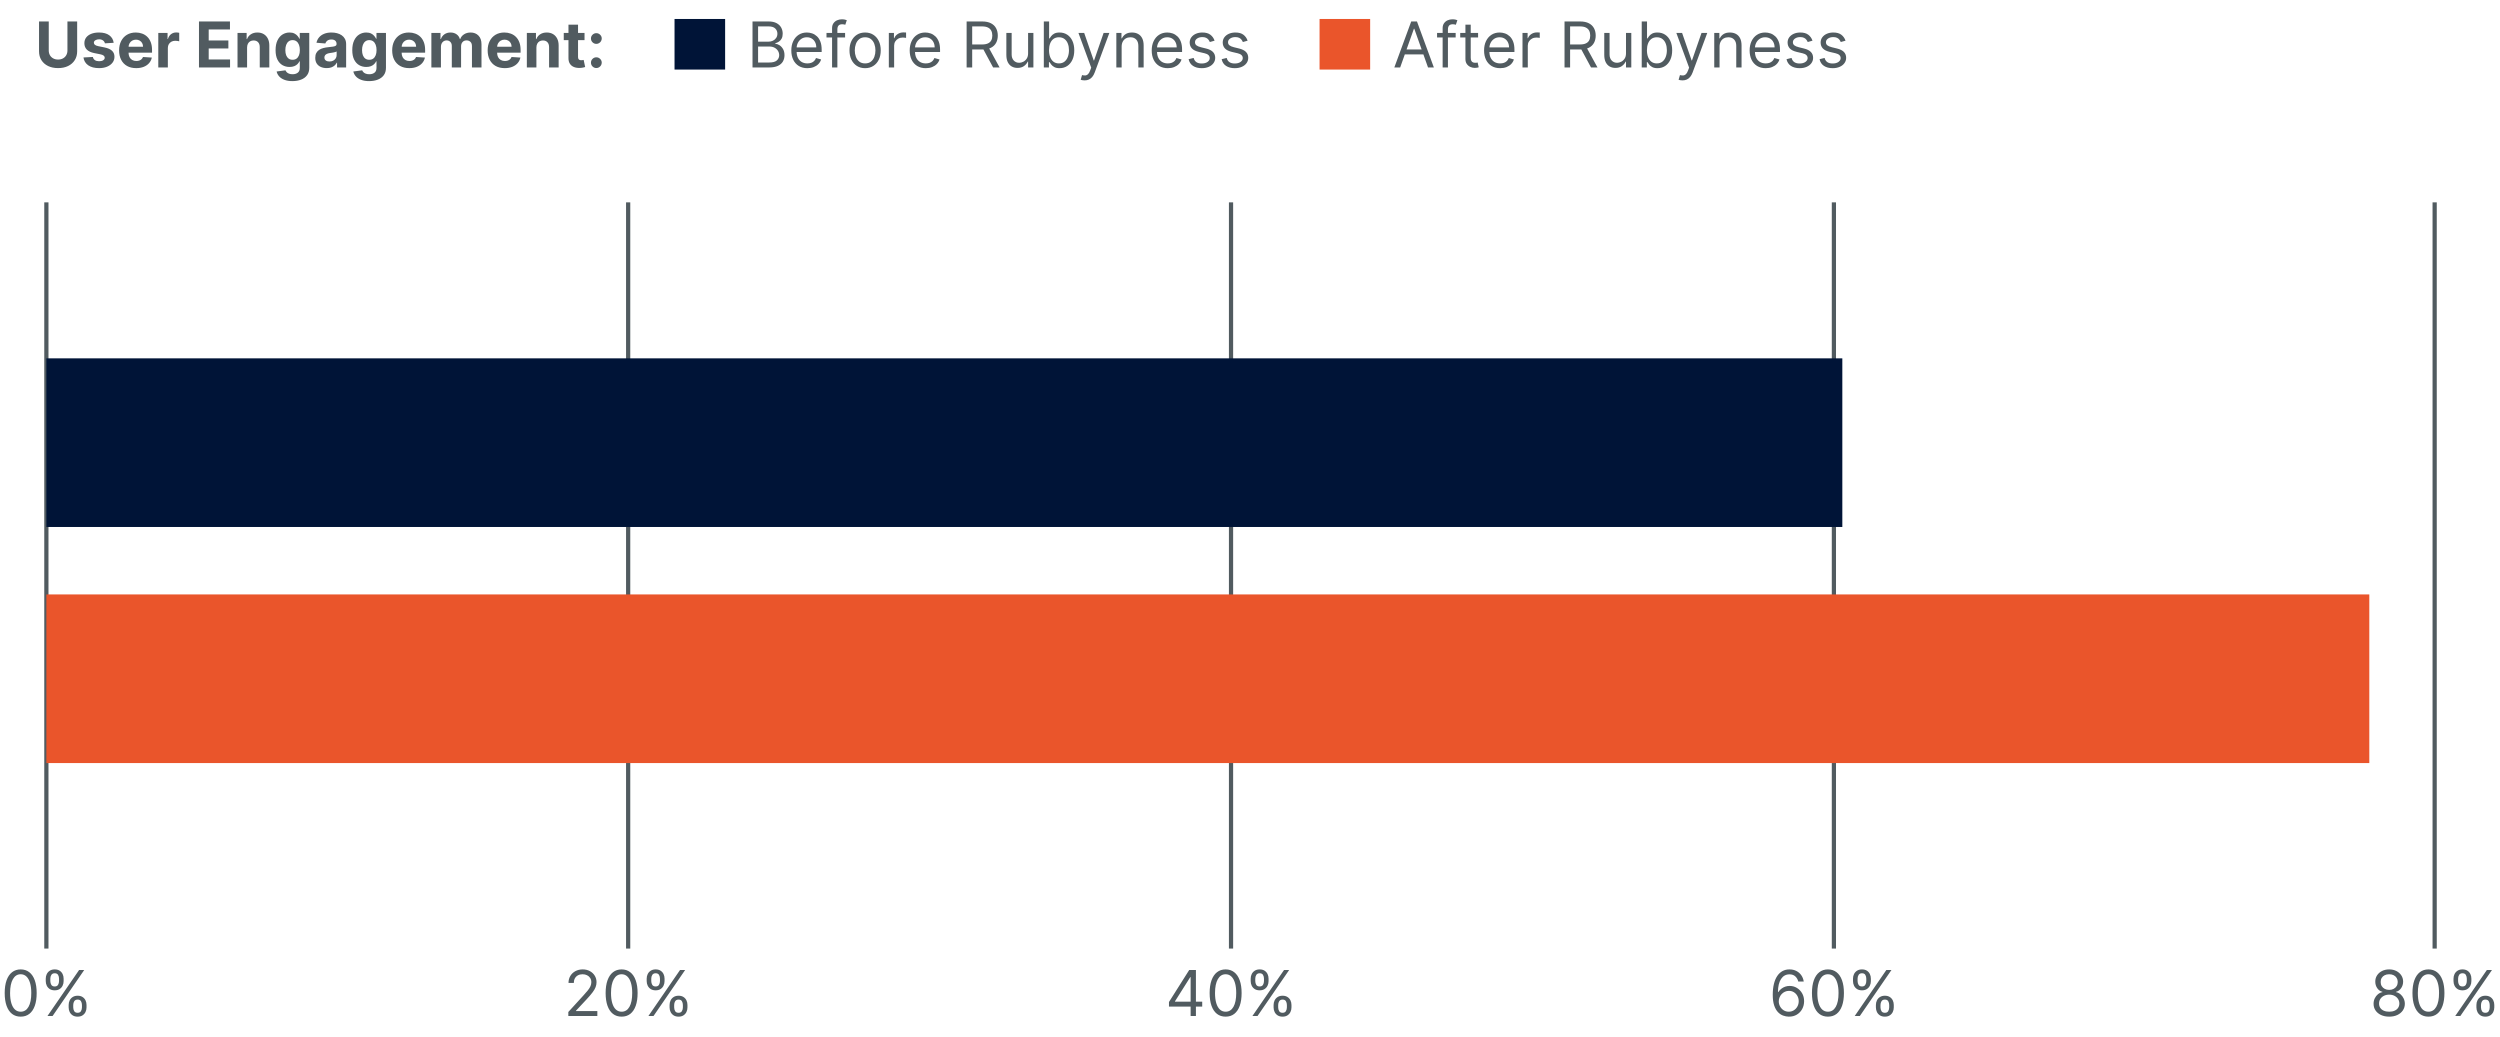 <?xml version="1.0" encoding="UTF-8"?> <svg xmlns="http://www.w3.org/2000/svg" width="593" height="246" viewBox="0 0 593 246" fill="none"><path d="M15.996 5.091H18.302V12.175C18.302 12.971 18.113 13.667 17.733 14.264C17.356 14.86 16.829 15.325 16.151 15.659C15.472 15.989 14.682 16.154 13.78 16.154C12.875 16.154 12.083 15.989 11.404 15.659C10.726 15.325 10.199 14.86 9.822 14.264C9.446 13.667 9.258 12.971 9.258 12.175V5.091H11.564V11.978C11.564 12.394 11.655 12.763 11.836 13.086C12.021 13.409 12.28 13.663 12.614 13.848C12.947 14.033 13.336 14.125 13.78 14.125C14.227 14.125 14.616 14.033 14.947 13.848C15.28 13.663 15.538 13.409 15.719 13.086C15.904 12.763 15.996 12.394 15.996 11.978V5.091ZM26.965 10.151L24.888 10.279C24.852 10.102 24.776 9.942 24.659 9.8C24.541 9.654 24.387 9.539 24.195 9.453C24.007 9.365 23.781 9.32 23.519 9.32C23.167 9.32 22.871 9.395 22.629 9.544C22.388 9.69 22.267 9.885 22.267 10.13C22.267 10.325 22.345 10.49 22.501 10.625C22.657 10.76 22.926 10.869 23.306 10.95L24.786 11.249C25.582 11.412 26.175 11.675 26.566 12.037C26.956 12.399 27.151 12.875 27.151 13.464C27.151 14.001 26.993 14.471 26.677 14.876C26.365 15.281 25.935 15.597 25.388 15.824C24.845 16.048 24.218 16.16 23.508 16.16C22.425 16.16 21.562 15.934 20.919 15.483C20.28 15.029 19.905 14.411 19.795 13.63L22.027 13.512C22.095 13.843 22.258 14.095 22.517 14.269C22.776 14.439 23.108 14.524 23.513 14.524C23.911 14.524 24.231 14.448 24.472 14.296C24.717 14.139 24.841 13.939 24.845 13.694C24.841 13.488 24.754 13.319 24.584 13.188C24.413 13.053 24.151 12.95 23.796 12.879L22.379 12.596C21.58 12.436 20.985 12.159 20.594 11.765C20.207 11.371 20.014 10.869 20.014 10.258C20.014 9.732 20.156 9.279 20.44 8.899C20.727 8.52 21.131 8.227 21.649 8.021C22.171 7.815 22.782 7.712 23.481 7.712C24.515 7.712 25.328 7.93 25.921 8.367C26.518 8.804 26.866 9.398 26.965 10.151ZM32.309 16.16C31.467 16.16 30.743 15.989 30.136 15.648C29.532 15.304 29.067 14.818 28.74 14.189C28.413 13.557 28.25 12.809 28.25 11.946C28.25 11.105 28.413 10.366 28.74 9.73C29.067 9.095 29.527 8.599 30.12 8.244C30.716 7.889 31.416 7.712 32.218 7.712C32.758 7.712 33.261 7.799 33.726 7.973C34.195 8.143 34.603 8.401 34.951 8.745C35.303 9.089 35.576 9.523 35.771 10.045C35.967 10.563 36.064 11.171 36.064 11.867V12.49H29.156V11.084H33.928C33.928 10.757 33.857 10.467 33.715 10.215C33.573 9.963 33.376 9.766 33.124 9.624C32.875 9.478 32.586 9.406 32.256 9.406C31.911 9.406 31.606 9.485 31.34 9.645C31.077 9.801 30.871 10.013 30.722 10.279C30.573 10.542 30.496 10.835 30.493 11.158V12.495C30.493 12.9 30.567 13.25 30.716 13.544C30.869 13.839 31.084 14.066 31.361 14.226C31.638 14.386 31.966 14.466 32.346 14.466C32.599 14.466 32.829 14.43 33.039 14.359C33.248 14.288 33.428 14.182 33.577 14.04C33.726 13.898 33.84 13.724 33.918 13.518L36.016 13.656C35.91 14.161 35.691 14.601 35.361 14.977C35.035 15.35 34.612 15.641 34.093 15.851C33.579 16.057 32.984 16.16 32.309 16.16ZM37.545 16V7.818H39.745V9.246H39.83C39.98 8.738 40.23 8.354 40.581 8.095C40.933 7.832 41.338 7.701 41.796 7.701C41.91 7.701 42.032 7.708 42.163 7.722C42.295 7.737 42.41 7.756 42.51 7.781V9.794C42.403 9.762 42.256 9.734 42.068 9.709C41.879 9.684 41.707 9.672 41.551 9.672C41.217 9.672 40.919 9.745 40.656 9.89C40.397 10.032 40.191 10.231 40.038 10.487C39.889 10.742 39.814 11.037 39.814 11.371V16H37.545ZM47.197 16V5.091H54.548V6.993H49.504V9.592H54.17V11.494H49.504V14.098H54.569V16H47.197ZM58.608 11.27V16H56.339V7.818H58.502V9.262H58.598C58.779 8.786 59.082 8.409 59.508 8.132C59.935 7.852 60.451 7.712 61.059 7.712C61.627 7.712 62.122 7.836 62.545 8.085C62.967 8.333 63.296 8.688 63.53 9.15C63.765 9.608 63.882 10.155 63.882 10.79V16H61.613V11.195C61.616 10.695 61.488 10.304 61.229 10.023C60.97 9.739 60.613 9.597 60.158 9.597C59.853 9.597 59.583 9.663 59.349 9.794C59.118 9.926 58.937 10.117 58.805 10.37C58.678 10.618 58.612 10.918 58.608 11.27ZM69.356 19.239C68.621 19.239 67.991 19.137 67.465 18.935C66.943 18.736 66.528 18.465 66.219 18.12C65.91 17.776 65.709 17.389 65.617 16.959L67.716 16.677C67.78 16.84 67.881 16.992 68.019 17.135C68.158 17.277 68.341 17.39 68.568 17.476C68.799 17.564 69.079 17.609 69.409 17.609C69.903 17.609 70.31 17.488 70.629 17.246C70.953 17.009 71.114 16.609 71.114 16.048V14.551H71.018C70.919 14.778 70.77 14.993 70.571 15.196C70.372 15.398 70.116 15.563 69.804 15.691C69.491 15.819 69.118 15.883 68.685 15.883C68.071 15.883 67.511 15.741 67.007 15.457C66.507 15.169 66.107 14.73 65.809 14.141C65.514 13.548 65.367 12.799 65.367 11.893C65.367 10.966 65.517 10.192 65.819 9.571C66.121 8.949 66.522 8.484 67.023 8.175C67.527 7.866 68.08 7.712 68.68 7.712C69.138 7.712 69.521 7.79 69.83 7.946C70.139 8.099 70.388 8.29 70.576 8.521C70.768 8.749 70.915 8.972 71.018 9.192H71.103V7.818H73.357V16.08C73.357 16.776 73.186 17.358 72.845 17.827C72.504 18.296 72.032 18.647 71.428 18.882C70.828 19.12 70.138 19.239 69.356 19.239ZM69.404 14.178C69.77 14.178 70.079 14.088 70.331 13.907C70.587 13.722 70.782 13.459 70.917 13.118C71.055 12.774 71.125 12.362 71.125 11.883C71.125 11.403 71.057 10.988 70.922 10.636C70.787 10.281 70.592 10.006 70.336 9.81C70.081 9.615 69.77 9.517 69.404 9.517C69.031 9.517 68.717 9.619 68.461 9.821C68.206 10.02 68.012 10.297 67.881 10.652C67.749 11.007 67.684 11.417 67.684 11.883C67.684 12.355 67.749 12.763 67.881 13.108C68.016 13.448 68.209 13.713 68.461 13.901C68.717 14.086 69.031 14.178 69.404 14.178ZM77.496 16.154C76.974 16.154 76.508 16.064 76.1 15.883C75.692 15.698 75.368 15.427 75.13 15.068C74.896 14.706 74.779 14.255 74.779 13.715C74.779 13.26 74.862 12.879 75.029 12.57C75.196 12.261 75.423 12.012 75.711 11.824C75.999 11.636 76.325 11.494 76.691 11.398C77.061 11.302 77.448 11.234 77.852 11.195C78.328 11.146 78.712 11.099 79.003 11.057C79.294 11.011 79.505 10.943 79.637 10.854C79.768 10.766 79.834 10.634 79.834 10.46V10.428C79.834 10.091 79.727 9.83 79.514 9.645C79.305 9.461 79.007 9.368 78.619 9.368C78.211 9.368 77.886 9.459 77.645 9.64C77.403 9.817 77.243 10.041 77.165 10.311L75.067 10.141C75.173 9.643 75.382 9.214 75.695 8.852C76.007 8.486 76.411 8.205 76.904 8.01C77.401 7.811 77.977 7.712 78.63 7.712C79.085 7.712 79.52 7.765 79.935 7.871C80.354 7.978 80.725 8.143 81.048 8.367C81.375 8.591 81.632 8.878 81.821 9.23C82.009 9.578 82.103 9.995 82.103 10.482V16H79.951V14.865H79.887C79.756 15.121 79.58 15.347 79.36 15.542C79.14 15.734 78.875 15.885 78.566 15.995C78.257 16.101 77.9 16.154 77.496 16.154ZM78.145 14.588C78.479 14.588 78.774 14.523 79.03 14.391C79.285 14.256 79.486 14.075 79.632 13.848C79.777 13.621 79.85 13.363 79.85 13.076V12.207C79.779 12.254 79.681 12.296 79.557 12.335C79.436 12.371 79.299 12.405 79.147 12.436C78.994 12.465 78.841 12.492 78.689 12.516C78.536 12.538 78.397 12.557 78.273 12.575C78.007 12.614 77.774 12.676 77.575 12.761C77.376 12.847 77.222 12.962 77.112 13.108C77.002 13.25 76.947 13.427 76.947 13.64C76.947 13.949 77.059 14.185 77.282 14.349C77.51 14.508 77.797 14.588 78.145 14.588ZM87.55 19.239C86.814 19.239 86.184 19.137 85.659 18.935C85.137 18.736 84.721 18.465 84.412 18.12C84.103 17.776 83.903 17.389 83.81 16.959L85.909 16.677C85.973 16.84 86.074 16.992 86.213 17.135C86.351 17.277 86.534 17.39 86.761 17.476C86.992 17.564 87.273 17.609 87.603 17.609C88.097 17.609 88.503 17.488 88.823 17.246C89.146 17.009 89.307 16.609 89.307 16.048V14.551H89.212C89.112 14.778 88.963 14.993 88.764 15.196C88.565 15.398 88.31 15.563 87.997 15.691C87.685 15.819 87.312 15.883 86.879 15.883C86.264 15.883 85.705 15.741 85.201 15.457C84.7 15.169 84.3 14.73 84.002 14.141C83.707 13.548 83.56 12.799 83.56 11.893C83.56 10.966 83.711 10.192 84.013 9.571C84.314 8.949 84.716 8.484 85.216 8.175C85.721 7.866 86.273 7.712 86.873 7.712C87.331 7.712 87.715 7.79 88.024 7.946C88.333 8.099 88.581 8.29 88.769 8.521C88.961 8.749 89.109 8.972 89.212 9.192H89.297V7.818H91.55V16.08C91.55 16.776 91.379 17.358 91.039 17.827C90.698 18.296 90.225 18.647 89.622 18.882C89.022 19.12 88.331 19.239 87.55 19.239ZM87.598 14.178C87.963 14.178 88.272 14.088 88.524 13.907C88.78 13.722 88.975 13.459 89.11 13.118C89.249 12.774 89.318 12.362 89.318 11.883C89.318 11.403 89.251 10.988 89.116 10.636C88.981 10.281 88.785 10.006 88.53 9.81C88.274 9.615 87.963 9.517 87.598 9.517C87.225 9.517 86.91 9.619 86.655 9.821C86.399 10.02 86.206 10.297 86.074 10.652C85.943 11.007 85.877 11.417 85.877 11.883C85.877 12.355 85.943 12.763 86.074 13.108C86.209 13.448 86.403 13.713 86.655 13.901C86.91 14.086 87.225 14.178 87.598 14.178ZM97.084 16.16C96.243 16.16 95.518 15.989 94.911 15.648C94.307 15.304 93.842 14.818 93.516 14.189C93.189 13.557 93.025 12.809 93.025 11.946C93.025 11.105 93.189 10.366 93.516 9.73C93.842 9.095 94.302 8.599 94.895 8.244C95.492 7.889 96.191 7.712 96.994 7.712C97.534 7.712 98.036 7.799 98.501 7.973C98.97 8.143 99.379 8.401 99.727 8.745C100.078 9.089 100.351 9.523 100.547 10.045C100.742 10.563 100.84 11.171 100.84 11.867V12.49H93.931V11.084H98.704C98.704 10.757 98.633 10.467 98.491 10.215C98.349 9.963 98.151 9.766 97.899 9.624C97.651 9.478 97.361 9.406 97.031 9.406C96.687 9.406 96.381 9.485 96.115 9.645C95.852 9.801 95.646 10.013 95.497 10.279C95.348 10.542 95.272 10.835 95.268 11.158V12.495C95.268 12.9 95.343 13.25 95.492 13.544C95.644 13.839 95.859 14.066 96.136 14.226C96.413 14.386 96.742 14.466 97.122 14.466C97.374 14.466 97.605 14.43 97.814 14.359C98.024 14.288 98.203 14.182 98.352 14.04C98.501 13.898 98.615 13.724 98.693 13.518L100.792 13.656C100.685 14.161 100.467 14.601 100.137 14.977C99.81 15.35 99.387 15.641 98.869 15.851C98.354 16.057 97.759 16.16 97.084 16.16ZM102.321 16V7.818H104.483V9.262H104.579C104.75 8.782 105.034 8.404 105.431 8.127C105.829 7.85 106.305 7.712 106.859 7.712C107.42 7.712 107.898 7.852 108.292 8.132C108.686 8.409 108.949 8.786 109.08 9.262H109.165C109.332 8.793 109.634 8.418 110.071 8.138C110.511 7.854 111.032 7.712 111.632 7.712C112.395 7.712 113.015 7.955 113.491 8.441C113.97 8.924 114.21 9.61 114.21 10.498V16H111.946V10.945C111.946 10.49 111.825 10.149 111.584 9.922C111.342 9.695 111.04 9.581 110.678 9.581C110.266 9.581 109.945 9.713 109.714 9.976C109.483 10.235 109.368 10.577 109.368 11.004V16H107.168V10.897C107.168 10.496 107.052 10.176 106.822 9.938C106.594 9.7 106.294 9.581 105.921 9.581C105.669 9.581 105.442 9.645 105.24 9.773C105.041 9.897 104.883 10.073 104.766 10.3C104.648 10.524 104.59 10.787 104.59 11.089V16H102.321ZM119.731 16.16C118.889 16.16 118.165 15.989 117.558 15.648C116.954 15.304 116.489 14.818 116.162 14.189C115.835 13.557 115.672 12.809 115.672 11.946C115.672 11.105 115.835 10.366 116.162 9.73C116.489 9.095 116.949 8.599 117.542 8.244C118.138 7.889 118.838 7.712 119.64 7.712C120.18 7.712 120.683 7.799 121.148 7.973C121.617 8.143 122.025 8.401 122.373 8.745C122.725 9.089 122.998 9.523 123.193 10.045C123.389 10.563 123.486 11.171 123.486 11.867V12.49H116.578V11.084H121.35C121.35 10.757 121.279 10.467 121.137 10.215C120.995 9.963 120.798 9.766 120.546 9.624C120.297 9.478 120.008 9.406 119.678 9.406C119.333 9.406 119.028 9.485 118.761 9.645C118.499 9.801 118.293 10.013 118.144 10.279C117.994 10.542 117.918 10.835 117.915 11.158V12.495C117.915 12.9 117.989 13.25 118.138 13.544C118.291 13.839 118.506 14.066 118.783 14.226C119.06 14.386 119.388 14.466 119.768 14.466C120.02 14.466 120.251 14.43 120.461 14.359C120.67 14.288 120.85 14.182 120.999 14.04C121.148 13.898 121.261 13.724 121.34 13.518L123.438 13.656C123.332 14.161 123.113 14.601 122.783 14.977C122.456 15.35 122.034 15.641 121.515 15.851C121 16.057 120.406 16.16 119.731 16.16ZM127.236 11.27V16H124.967V7.818H127.13V9.262H127.226C127.407 8.786 127.71 8.409 128.136 8.132C128.563 7.852 129.079 7.712 129.687 7.712C130.255 7.712 130.75 7.836 131.173 8.085C131.595 8.333 131.924 8.688 132.158 9.15C132.392 9.608 132.51 10.155 132.51 10.79V16H130.241V11.195C130.244 10.695 130.116 10.304 129.857 10.023C129.598 9.739 129.241 9.597 128.786 9.597C128.481 9.597 128.211 9.663 127.977 9.794C127.746 9.926 127.565 10.117 127.433 10.37C127.305 10.618 127.24 10.918 127.236 11.27ZM138.65 7.818V9.523H133.723V7.818H138.65ZM134.841 5.858H137.111V13.486C137.111 13.695 137.143 13.859 137.206 13.976C137.27 14.089 137.359 14.169 137.473 14.216C137.59 14.262 137.725 14.285 137.878 14.285C137.984 14.285 138.091 14.276 138.197 14.258C138.304 14.237 138.385 14.221 138.442 14.21L138.799 15.899C138.686 15.934 138.526 15.975 138.32 16.021C138.114 16.071 137.863 16.101 137.569 16.112C137.022 16.133 136.542 16.06 136.131 15.893C135.722 15.727 135.404 15.467 135.177 15.116C134.95 14.764 134.838 14.32 134.841 13.784V5.858ZM141.455 16.139C141.103 16.139 140.801 16.014 140.549 15.766C140.3 15.514 140.176 15.212 140.176 14.86C140.176 14.512 140.3 14.214 140.549 13.965C140.801 13.717 141.103 13.592 141.455 13.592C141.795 13.592 142.094 13.717 142.349 13.965C142.605 14.214 142.733 14.512 142.733 14.86C142.733 15.095 142.673 15.309 142.552 15.505C142.435 15.696 142.28 15.851 142.088 15.968C141.897 16.082 141.685 16.139 141.455 16.139ZM141.455 10.407C141.103 10.407 140.801 10.283 140.549 10.034C140.3 9.786 140.176 9.484 140.176 9.129C140.176 8.781 140.3 8.484 140.549 8.239C140.801 7.99 141.103 7.866 141.455 7.866C141.795 7.866 142.094 7.99 142.349 8.239C142.605 8.484 142.733 8.781 142.733 9.129C142.733 9.366 142.673 9.583 142.552 9.778C142.435 9.97 142.28 10.123 142.088 10.236C141.897 10.35 141.685 10.407 141.455 10.407Z" fill="#515B60"></path><rect x="160" y="4.5" width="12" height="12" fill="#001437"></rect><path d="M178.497 16V5.091H182.311C183.071 5.091 183.697 5.222 184.191 5.485C184.685 5.744 185.052 6.094 185.294 6.534C185.535 6.971 185.656 7.456 185.656 7.989C185.656 8.457 185.572 8.844 185.406 9.15C185.242 9.455 185.026 9.697 184.756 9.874C184.489 10.052 184.2 10.183 183.887 10.268V10.375C184.221 10.396 184.557 10.514 184.894 10.727C185.232 10.94 185.514 11.245 185.741 11.643C185.968 12.04 186.082 12.527 186.082 13.102C186.082 13.649 185.958 14.141 185.709 14.578C185.461 15.015 185.068 15.361 184.532 15.617C183.996 15.872 183.298 16 182.439 16H178.497ZM179.818 14.828H182.439C183.301 14.828 183.914 14.661 184.276 14.327C184.642 13.99 184.825 13.582 184.825 13.102C184.825 12.733 184.731 12.392 184.543 12.079C184.354 11.764 184.086 11.511 183.738 11.323C183.39 11.131 182.978 11.036 182.502 11.036H179.818V14.828ZM179.818 9.885H182.268C182.666 9.885 183.025 9.807 183.344 9.651C183.667 9.494 183.923 9.274 184.111 8.99C184.303 8.706 184.399 8.372 184.399 7.989C184.399 7.509 184.232 7.103 183.898 6.769C183.564 6.431 183.035 6.263 182.311 6.263H179.818V9.885ZM191.513 16.171C190.724 16.171 190.044 15.996 189.472 15.648C188.904 15.297 188.466 14.807 188.157 14.178C187.851 13.546 187.699 12.811 187.699 11.973C187.699 11.135 187.851 10.396 188.157 9.757C188.466 9.114 188.895 8.614 189.446 8.255C190 7.893 190.646 7.712 191.385 7.712C191.811 7.712 192.232 7.783 192.647 7.925C193.063 8.067 193.441 8.298 193.782 8.617C194.123 8.933 194.394 9.352 194.597 9.874C194.799 10.396 194.9 11.039 194.9 11.803V12.335H188.594V11.249H193.622C193.622 10.787 193.53 10.375 193.345 10.013C193.164 9.651 192.905 9.365 192.567 9.155C192.233 8.946 191.839 8.841 191.385 8.841C190.884 8.841 190.451 8.965 190.085 9.214C189.723 9.459 189.444 9.778 189.249 10.173C189.053 10.567 188.956 10.989 188.956 11.44V12.165C188.956 12.783 189.062 13.306 189.275 13.736C189.492 14.162 189.792 14.487 190.176 14.711C190.559 14.931 191.005 15.041 191.513 15.041C191.843 15.041 192.141 14.995 192.407 14.903C192.677 14.807 192.91 14.665 193.105 14.477C193.301 14.285 193.452 14.047 193.558 13.763L194.773 14.104C194.645 14.516 194.43 14.878 194.128 15.19C193.826 15.499 193.453 15.741 193.009 15.915C192.566 16.085 192.067 16.171 191.513 16.171ZM200.456 7.818V8.884H196.046V7.818H200.456ZM197.367 16V6.689C197.367 6.22 197.477 5.83 197.697 5.517C197.917 5.205 198.203 4.97 198.555 4.814C198.906 4.658 199.277 4.58 199.668 4.58C199.977 4.58 200.229 4.604 200.424 4.654C200.619 4.704 200.765 4.75 200.861 4.793L200.499 5.879C200.435 5.858 200.346 5.831 200.232 5.799C200.122 5.767 199.977 5.751 199.796 5.751C199.38 5.751 199.08 5.856 198.895 6.066C198.714 6.275 198.624 6.582 198.624 6.987V16H197.367ZM205.205 16.171C204.466 16.171 203.818 15.995 203.261 15.643C202.707 15.291 202.273 14.8 201.961 14.168C201.652 13.536 201.498 12.797 201.498 11.952C201.498 11.099 201.652 10.355 201.961 9.72C202.273 9.084 202.707 8.591 203.261 8.239C203.818 7.887 204.466 7.712 205.205 7.712C205.944 7.712 206.59 7.887 207.144 8.239C207.701 8.591 208.135 9.084 208.444 9.72C208.756 10.355 208.912 11.099 208.912 11.952C208.912 12.797 208.756 13.536 208.444 14.168C208.135 14.8 207.701 15.291 207.144 15.643C206.59 15.995 205.944 16.171 205.205 16.171ZM205.205 15.041C205.766 15.041 206.228 14.897 206.59 14.61C206.952 14.322 207.22 13.944 207.394 13.475C207.568 13.006 207.655 12.499 207.655 11.952C207.655 11.405 207.568 10.895 207.394 10.423C207.22 9.951 206.952 9.569 206.59 9.278C206.228 8.987 205.766 8.841 205.205 8.841C204.644 8.841 204.182 8.987 203.82 9.278C203.458 9.569 203.19 9.951 203.016 10.423C202.842 10.895 202.755 11.405 202.755 11.952C202.755 12.499 202.842 13.006 203.016 13.475C203.19 13.944 203.458 14.322 203.82 14.61C204.182 14.897 204.644 15.041 205.205 15.041ZM210.831 16V7.818H212.046V9.054H212.131C212.28 8.649 212.55 8.321 212.941 8.069C213.331 7.816 213.772 7.69 214.262 7.69C214.354 7.69 214.469 7.692 214.608 7.696C214.746 7.699 214.851 7.705 214.922 7.712V8.99C214.88 8.979 214.782 8.963 214.629 8.942C214.48 8.917 214.322 8.905 214.155 8.905C213.757 8.905 213.402 8.988 213.09 9.155C212.781 9.319 212.536 9.546 212.355 9.837C212.177 10.125 212.088 10.453 212.088 10.822V16H210.831ZM219.594 16.171C218.805 16.171 218.125 15.996 217.554 15.648C216.985 15.297 216.547 14.807 216.238 14.178C215.932 13.546 215.78 12.811 215.78 11.973C215.78 11.135 215.932 10.396 216.238 9.757C216.547 9.114 216.976 8.614 217.527 8.255C218.081 7.893 218.727 7.712 219.466 7.712C219.892 7.712 220.313 7.783 220.728 7.925C221.144 8.067 221.522 8.298 221.863 8.617C222.204 8.933 222.475 9.352 222.678 9.874C222.88 10.396 222.981 11.039 222.981 11.803V12.335H216.675V11.249H221.703C221.703 10.787 221.611 10.375 221.426 10.013C221.245 9.651 220.986 9.365 220.648 9.155C220.315 8.946 219.92 8.841 219.466 8.841C218.965 8.841 218.532 8.965 218.166 9.214C217.804 9.459 217.525 9.778 217.33 10.173C217.134 10.567 217.037 10.989 217.037 11.44V12.165C217.037 12.783 217.143 13.306 217.356 13.736C217.573 14.162 217.873 14.487 218.257 14.711C218.64 14.931 219.086 15.041 219.594 15.041C219.924 15.041 220.222 14.995 220.489 14.903C220.758 14.807 220.991 14.665 221.186 14.477C221.382 14.285 221.533 14.047 221.639 13.763L222.854 14.104C222.726 14.516 222.511 14.878 222.209 15.19C221.907 15.499 221.534 15.741 221.09 15.915C220.647 16.085 220.148 16.171 219.594 16.171ZM229.283 16V5.091H232.969C233.821 5.091 234.521 5.237 235.068 5.528C235.615 5.815 236.019 6.211 236.282 6.716C236.545 7.22 236.676 7.793 236.676 8.436C236.676 9.079 236.545 9.649 236.282 10.146C236.019 10.643 235.616 11.034 235.073 11.318C234.53 11.598 233.835 11.739 232.99 11.739H230.007V10.546H232.948C233.53 10.546 233.999 10.46 234.354 10.29C234.713 10.119 234.972 9.878 235.132 9.565C235.295 9.249 235.377 8.873 235.377 8.436C235.377 7.999 235.295 7.618 235.132 7.291C234.968 6.964 234.707 6.712 234.349 6.534C233.99 6.353 233.516 6.263 232.926 6.263H230.604V16H229.283ZM234.418 11.099L237.103 16H235.568L232.926 11.099H234.418ZM243.863 12.655V7.818H245.121V16H243.863V14.615H243.778C243.586 15.03 243.288 15.384 242.883 15.675C242.479 15.963 241.967 16.107 241.349 16.107C240.838 16.107 240.383 15.995 239.986 15.771C239.588 15.544 239.275 15.203 239.048 14.748C238.821 14.29 238.707 13.713 238.707 13.017V7.818H239.964V12.932C239.964 13.528 240.131 14.004 240.465 14.359C240.802 14.714 241.232 14.892 241.754 14.892C242.067 14.892 242.384 14.812 242.708 14.652C243.034 14.492 243.308 14.248 243.528 13.917C243.752 13.587 243.863 13.166 243.863 12.655ZM247.593 16V5.091H248.851V9.118H248.957C249.049 8.976 249.177 8.795 249.341 8.575C249.508 8.351 249.745 8.152 250.054 7.978C250.367 7.8 250.79 7.712 251.322 7.712C252.011 7.712 252.618 7.884 253.144 8.228C253.669 8.573 254.08 9.061 254.374 9.693C254.669 10.325 254.816 11.071 254.816 11.93C254.816 12.797 254.669 13.548 254.374 14.184C254.08 14.816 253.671 15.306 253.149 15.654C252.627 15.998 252.025 16.171 251.343 16.171C250.818 16.171 250.397 16.084 250.081 15.909C249.765 15.732 249.522 15.531 249.351 15.307C249.181 15.08 249.049 14.892 248.957 14.743H248.808V16H247.593ZM248.829 11.909C248.829 12.527 248.92 13.072 249.101 13.544C249.282 14.013 249.547 14.381 249.895 14.647C250.243 14.91 250.669 15.041 251.173 15.041C251.699 15.041 252.137 14.903 252.489 14.626C252.844 14.345 253.11 13.969 253.288 13.496C253.469 13.021 253.559 12.492 253.559 11.909C253.559 11.334 253.471 10.815 253.293 10.354C253.119 9.888 252.854 9.521 252.499 9.251C252.148 8.978 251.706 8.841 251.173 8.841C250.662 8.841 250.232 8.971 249.884 9.23C249.536 9.485 249.273 9.844 249.096 10.306C248.918 10.764 248.829 11.298 248.829 11.909ZM257.256 19.068C257.043 19.068 256.853 19.05 256.686 19.015C256.519 18.983 256.404 18.951 256.34 18.919L256.66 17.811C256.965 17.889 257.235 17.918 257.469 17.896C257.704 17.875 257.911 17.77 258.092 17.582C258.277 17.397 258.446 17.097 258.598 16.682L258.833 16.043L255.807 7.818H257.171L259.429 14.338H259.515L261.773 7.818H263.137L259.664 17.193C259.508 17.616 259.314 17.966 259.083 18.242C258.852 18.523 258.584 18.731 258.279 18.866C257.977 19.001 257.636 19.068 257.256 19.068ZM266.053 11.078V16H264.796V7.818H266.011V9.097H266.117C266.309 8.681 266.6 8.347 266.991 8.095C267.381 7.839 267.886 7.712 268.503 7.712C269.057 7.712 269.542 7.825 269.958 8.053C270.373 8.276 270.696 8.617 270.927 9.075C271.158 9.53 271.273 10.105 271.273 10.801V16H270.016V10.886C270.016 10.244 269.849 9.743 269.516 9.384C269.182 9.022 268.724 8.841 268.141 8.841C267.74 8.841 267.381 8.928 267.065 9.102C266.753 9.276 266.506 9.53 266.325 9.864C266.144 10.197 266.053 10.602 266.053 11.078ZM277.001 16.171C276.213 16.171 275.532 15.996 274.961 15.648C274.393 15.297 273.954 14.807 273.645 14.178C273.34 13.546 273.187 12.811 273.187 11.973C273.187 11.135 273.34 10.396 273.645 9.757C273.954 9.114 274.384 8.614 274.934 8.255C275.488 7.893 276.134 7.712 276.873 7.712C277.299 7.712 277.72 7.783 278.135 7.925C278.551 8.067 278.929 8.298 279.27 8.617C279.611 8.933 279.883 9.352 280.085 9.874C280.287 10.396 280.389 11.039 280.389 11.803V12.335H274.082V11.249H279.11C279.11 10.787 279.018 10.375 278.833 10.013C278.652 9.651 278.393 9.365 278.056 9.155C277.722 8.946 277.328 8.841 276.873 8.841C276.372 8.841 275.939 8.965 275.573 9.214C275.211 9.459 274.932 9.778 274.737 10.173C274.542 10.567 274.444 10.989 274.444 11.44V12.165C274.444 12.783 274.551 13.306 274.764 13.736C274.98 14.162 275.28 14.487 275.664 14.711C276.047 14.931 276.493 15.041 277.001 15.041C277.331 15.041 277.629 14.995 277.896 14.903C278.166 14.807 278.398 14.665 278.594 14.477C278.789 14.285 278.94 14.047 279.046 13.763L280.261 14.104C280.133 14.516 279.918 14.878 279.616 15.19C279.314 15.499 278.942 15.741 278.498 15.915C278.054 16.085 277.555 16.171 277.001 16.171ZM288.096 9.651L286.967 9.97C286.896 9.782 286.791 9.599 286.653 9.422C286.518 9.24 286.333 9.091 286.099 8.974C285.865 8.857 285.564 8.798 285.199 8.798C284.698 8.798 284.281 8.914 283.947 9.145C283.617 9.372 283.452 9.661 283.452 10.013C283.452 10.325 283.565 10.572 283.792 10.753C284.02 10.934 284.375 11.085 284.858 11.206L286.072 11.504C286.804 11.682 287.349 11.954 287.708 12.319C288.066 12.681 288.246 13.148 288.246 13.72C288.246 14.189 288.111 14.608 287.841 14.977C287.574 15.347 287.202 15.638 286.722 15.851C286.243 16.064 285.685 16.171 285.05 16.171C284.215 16.171 283.524 15.989 282.977 15.627C282.431 15.265 282.084 14.736 281.939 14.04L283.132 13.742C283.246 14.182 283.46 14.512 283.776 14.732C284.096 14.952 284.513 15.062 285.028 15.062C285.614 15.062 286.079 14.938 286.424 14.69C286.772 14.438 286.946 14.136 286.946 13.784C286.946 13.5 286.846 13.262 286.648 13.07C286.449 12.875 286.143 12.729 285.731 12.633L284.368 12.314C283.618 12.136 283.068 11.861 282.716 11.488C282.368 11.112 282.194 10.641 282.194 10.077C282.194 9.615 282.324 9.207 282.583 8.852C282.846 8.496 283.203 8.218 283.654 8.015C284.108 7.813 284.623 7.712 285.199 7.712C286.008 7.712 286.644 7.889 287.106 8.244C287.571 8.599 287.901 9.068 288.096 9.651ZM295.933 9.651L294.804 9.97C294.733 9.782 294.628 9.599 294.49 9.422C294.355 9.24 294.17 9.091 293.936 8.974C293.701 8.857 293.401 8.798 293.036 8.798C292.535 8.798 292.118 8.914 291.784 9.145C291.454 9.372 291.288 9.661 291.288 10.013C291.288 10.325 291.402 10.572 291.629 10.753C291.857 10.934 292.212 11.085 292.695 11.206L293.909 11.504C294.641 11.682 295.186 11.954 295.544 12.319C295.903 12.681 296.082 13.148 296.082 13.72C296.082 14.189 295.948 14.608 295.678 14.977C295.411 15.347 295.038 15.638 294.559 15.851C294.08 16.064 293.522 16.171 292.886 16.171C292.052 16.171 291.361 15.989 290.814 15.627C290.267 15.265 289.921 14.736 289.776 14.04L290.969 13.742C291.082 14.182 291.297 14.512 291.613 14.732C291.933 14.952 292.35 15.062 292.865 15.062C293.451 15.062 293.916 14.938 294.261 14.69C294.609 14.438 294.783 14.136 294.783 13.784C294.783 13.5 294.683 13.262 294.484 13.07C294.286 12.875 293.98 12.729 293.568 12.633L292.205 12.314C291.455 12.136 290.905 11.861 290.553 11.488C290.205 11.112 290.031 10.641 290.031 10.077C290.031 9.615 290.161 9.207 290.42 8.852C290.683 8.496 291.04 8.218 291.491 8.015C291.945 7.813 292.46 7.712 293.036 7.712C293.845 7.712 294.481 7.889 294.943 8.244C295.408 8.599 295.738 9.068 295.933 9.651Z" fill="#515B60"></path><rect x="313" y="4.5" width="12" height="12" fill="#EA552B"></rect><path d="M332.121 16H330.736L334.741 5.091H336.105L340.111 16H338.726L335.466 6.817H335.38L332.121 16ZM332.632 11.739H338.214V12.911H332.632V11.739ZM345.283 7.818V8.884H340.872V7.818H345.283ZM342.193 16V6.689C342.193 6.22 342.303 5.83 342.524 5.517C342.744 5.205 343.03 4.97 343.381 4.814C343.733 4.658 344.104 4.58 344.494 4.58C344.803 4.58 345.056 4.604 345.251 4.654C345.446 4.704 345.592 4.75 345.688 4.793L345.325 5.879C345.261 5.858 345.173 5.831 345.059 5.799C344.949 5.767 344.803 5.751 344.622 5.751C344.207 5.751 343.907 5.856 343.722 6.066C343.541 6.275 343.45 6.582 343.45 6.987V16H342.193ZM350.603 7.818V8.884H346.363V7.818H350.603ZM347.599 5.858H348.856V13.656C348.856 14.011 348.907 14.278 349.01 14.455C349.117 14.629 349.252 14.746 349.415 14.807C349.582 14.864 349.758 14.892 349.942 14.892C350.081 14.892 350.194 14.885 350.283 14.871C350.372 14.853 350.443 14.839 350.496 14.828L350.752 15.957C350.667 15.989 350.548 16.021 350.395 16.053C350.242 16.089 350.049 16.107 349.814 16.107C349.459 16.107 349.111 16.03 348.77 15.877C348.433 15.725 348.153 15.492 347.929 15.18C347.709 14.867 347.599 14.473 347.599 13.997V5.858ZM355.836 16.171C355.048 16.171 354.368 15.996 353.796 15.648C353.228 15.297 352.789 14.807 352.481 14.178C352.175 13.546 352.022 12.811 352.022 11.973C352.022 11.135 352.175 10.396 352.481 9.757C352.789 9.114 353.219 8.614 353.77 8.255C354.324 7.893 354.97 7.712 355.708 7.712C356.135 7.712 356.555 7.783 356.971 7.925C357.386 8.067 357.765 8.298 358.106 8.617C358.446 8.933 358.718 9.352 358.92 9.874C359.123 10.396 359.224 11.039 359.224 11.803V12.335H352.917V11.249H357.946C357.946 10.787 357.853 10.375 357.669 10.013C357.488 9.651 357.228 9.365 356.891 9.155C356.557 8.946 356.163 8.841 355.708 8.841C355.208 8.841 354.775 8.965 354.409 9.214C354.047 9.459 353.768 9.778 353.572 10.173C353.377 10.567 353.28 10.989 353.28 11.44V12.165C353.28 12.783 353.386 13.306 353.599 13.736C353.816 14.162 354.116 14.487 354.499 14.711C354.883 14.931 355.329 15.041 355.836 15.041C356.167 15.041 356.465 14.995 356.731 14.903C357.001 14.807 357.234 14.665 357.429 14.477C357.624 14.285 357.775 14.047 357.882 13.763L359.096 14.104C358.968 14.516 358.754 14.878 358.452 15.19C358.15 15.499 357.777 15.741 357.333 15.915C356.889 16.085 356.39 16.171 355.836 16.171ZM361.136 16V7.818H362.351V9.054H362.436C362.585 8.649 362.855 8.321 363.246 8.069C363.636 7.816 364.077 7.69 364.567 7.69C364.659 7.69 364.775 7.692 364.913 7.696C365.052 7.699 365.156 7.705 365.227 7.712V8.99C365.185 8.979 365.087 8.963 364.934 8.942C364.785 8.917 364.627 8.905 364.46 8.905C364.063 8.905 363.707 8.988 363.395 9.155C363.086 9.319 362.841 9.546 362.66 9.837C362.482 10.125 362.394 10.453 362.394 10.822V16H361.136ZM371.107 16V5.091H374.793C375.645 5.091 376.345 5.237 376.891 5.528C377.438 5.815 377.843 6.211 378.106 6.716C378.369 7.22 378.5 7.793 378.5 8.436C378.5 9.079 378.369 9.649 378.106 10.146C377.843 10.643 377.44 11.034 376.897 11.318C376.353 11.598 375.659 11.739 374.814 11.739H371.831V10.546H374.771C375.354 10.546 375.823 10.46 376.178 10.29C376.536 10.119 376.796 9.878 376.955 9.565C377.119 9.249 377.2 8.873 377.2 8.436C377.2 7.999 377.119 7.618 376.955 7.291C376.792 6.964 376.531 6.712 376.172 6.534C375.814 6.353 375.34 6.263 374.75 6.263H372.428V16H371.107ZM376.242 11.099L378.926 16H377.392L374.75 11.099H376.242ZM385.687 12.655V7.818H386.944V16H385.687V14.615H385.602C385.41 15.03 385.112 15.384 384.707 15.675C384.302 15.963 383.791 16.107 383.173 16.107C382.662 16.107 382.207 15.995 381.809 15.771C381.412 15.544 381.099 15.203 380.872 14.748C380.645 14.29 380.531 13.713 380.531 13.017V7.818H381.788V12.932C381.788 13.528 381.955 14.004 382.289 14.359C382.626 14.714 383.056 14.892 383.578 14.892C383.89 14.892 384.208 14.812 384.531 14.652C384.858 14.492 385.131 14.248 385.352 13.917C385.575 13.587 385.687 13.166 385.687 12.655ZM389.417 16V5.091H390.674V9.118H390.781C390.873 8.976 391.001 8.795 391.164 8.575C391.331 8.351 391.569 8.152 391.878 7.978C392.191 7.8 392.613 7.712 393.146 7.712C393.835 7.712 394.442 7.884 394.968 8.228C395.493 8.573 395.903 9.061 396.198 9.693C396.493 10.325 396.64 11.071 396.64 11.93C396.64 12.797 396.493 13.548 396.198 14.184C395.903 14.816 395.495 15.306 394.973 15.654C394.451 15.998 393.849 16.171 393.167 16.171C392.642 16.171 392.221 16.084 391.905 15.909C391.589 15.732 391.345 15.531 391.175 15.307C391.005 15.08 390.873 14.892 390.781 14.743H390.632V16H389.417ZM390.653 11.909C390.653 12.527 390.744 13.072 390.925 13.544C391.106 14.013 391.37 14.381 391.718 14.647C392.066 14.91 392.492 15.041 392.997 15.041C393.522 15.041 393.961 14.903 394.312 14.626C394.668 14.345 394.934 13.969 395.111 13.496C395.293 13.021 395.383 12.492 395.383 11.909C395.383 11.334 395.294 10.815 395.117 10.354C394.943 9.888 394.678 9.521 394.323 9.251C393.972 8.978 393.529 8.841 392.997 8.841C392.485 8.841 392.056 8.971 391.708 9.23C391.36 9.485 391.097 9.844 390.919 10.306C390.742 10.764 390.653 11.298 390.653 11.909ZM399.08 19.068C398.867 19.068 398.677 19.05 398.51 19.015C398.343 18.983 398.228 18.951 398.164 18.919L398.483 17.811C398.789 17.889 399.059 17.918 399.293 17.896C399.527 17.875 399.735 17.77 399.916 17.582C400.101 17.397 400.269 17.097 400.422 16.682L400.657 16.043L397.631 7.818H398.995L401.253 14.338H401.338L403.597 7.818H404.961L401.488 17.193C401.331 17.616 401.138 17.966 400.907 18.242C400.676 18.523 400.408 18.731 400.103 18.866C399.801 19.001 399.46 19.068 399.08 19.068ZM407.877 11.078V16H406.62V7.818H407.834V9.097H407.941C408.133 8.681 408.424 8.347 408.814 8.095C409.205 7.839 409.709 7.712 410.327 7.712C410.881 7.712 411.366 7.825 411.781 8.053C412.197 8.276 412.52 8.617 412.751 9.075C412.982 9.53 413.097 10.105 413.097 10.801V16H411.84V10.886C411.84 10.244 411.673 9.743 411.339 9.384C411.005 9.022 410.547 8.841 409.965 8.841C409.564 8.841 409.205 8.928 408.889 9.102C408.576 9.276 408.33 9.53 408.149 9.864C407.967 10.197 407.877 10.602 407.877 11.078ZM418.825 16.171C418.036 16.171 417.356 15.996 416.784 15.648C416.216 15.297 415.778 14.807 415.469 14.178C415.163 13.546 415.011 12.811 415.011 11.973C415.011 11.135 415.163 10.396 415.469 9.757C415.778 9.114 416.207 8.614 416.758 8.255C417.312 7.893 417.958 7.712 418.697 7.712C419.123 7.712 419.544 7.783 419.959 7.925C420.375 8.067 420.753 8.298 421.094 8.617C421.435 8.933 421.706 9.352 421.909 9.874C422.111 10.396 422.212 11.039 422.212 11.803V12.335H415.906V11.249H420.934C420.934 10.787 420.842 10.375 420.657 10.013C420.476 9.651 420.217 9.365 419.879 9.155C419.545 8.946 419.151 8.841 418.697 8.841C418.196 8.841 417.763 8.965 417.397 9.214C417.035 9.459 416.756 9.778 416.561 10.173C416.365 10.567 416.268 10.989 416.268 11.44V12.165C416.268 12.783 416.374 13.306 416.587 13.736C416.804 14.162 417.104 14.487 417.488 14.711C417.871 14.931 418.317 15.041 418.825 15.041C419.155 15.041 419.453 14.995 419.72 14.903C419.989 14.807 420.222 14.665 420.417 14.477C420.613 14.285 420.764 14.047 420.87 13.763L422.085 14.104C421.957 14.516 421.742 14.878 421.44 15.19C421.138 15.499 420.765 15.741 420.321 15.915C419.878 16.085 419.379 16.171 418.825 16.171ZM429.92 9.651L428.791 9.97C428.72 9.782 428.615 9.599 428.477 9.422C428.342 9.24 428.157 9.091 427.923 8.974C427.688 8.857 427.388 8.798 427.022 8.798C426.522 8.798 426.104 8.914 425.771 9.145C425.44 9.372 425.275 9.661 425.275 10.013C425.275 10.325 425.389 10.572 425.616 10.753C425.843 10.934 426.199 11.085 426.682 11.206L427.896 11.504C428.628 11.682 429.173 11.954 429.531 12.319C429.89 12.681 430.069 13.148 430.069 13.72C430.069 14.189 429.934 14.608 429.664 14.977C429.398 15.347 429.025 15.638 428.546 15.851C428.066 16.064 427.509 16.171 426.873 16.171C426.039 16.171 425.348 15.989 424.801 15.627C424.254 15.265 423.908 14.736 423.762 14.04L424.956 13.742C425.069 14.182 425.284 14.512 425.6 14.732C425.92 14.952 426.337 15.062 426.852 15.062C427.438 15.062 427.903 14.938 428.248 14.69C428.596 14.438 428.77 14.136 428.77 13.784C428.77 13.5 428.67 13.262 428.471 13.07C428.272 12.875 427.967 12.729 427.555 12.633L426.191 12.314C425.442 12.136 424.892 11.861 424.54 11.488C424.192 11.112 424.018 10.641 424.018 10.077C424.018 9.615 424.148 9.207 424.407 8.852C424.67 8.496 425.027 8.218 425.478 8.015C425.932 7.813 426.447 7.712 427.022 7.712C427.832 7.712 428.468 7.889 428.929 8.244C429.395 8.599 429.725 9.068 429.92 9.651ZM437.757 9.651L436.628 9.97C436.557 9.782 436.452 9.599 436.314 9.422C436.179 9.24 435.994 9.091 435.76 8.974C435.525 8.857 435.225 8.798 434.859 8.798C434.359 8.798 433.941 8.914 433.608 9.145C433.277 9.372 433.112 9.661 433.112 10.013C433.112 10.325 433.226 10.572 433.453 10.753C433.68 10.934 434.035 11.085 434.518 11.206L435.733 11.504C436.464 11.682 437.01 11.954 437.368 12.319C437.727 12.681 437.906 13.148 437.906 13.72C437.906 14.189 437.771 14.608 437.501 14.977C437.235 15.347 436.862 15.638 436.383 15.851C435.903 16.064 435.346 16.171 434.71 16.171C433.876 16.171 433.185 15.989 432.638 15.627C432.091 15.265 431.745 14.736 431.599 14.04L432.793 13.742C432.906 14.182 433.121 14.512 433.437 14.732C433.757 14.952 434.174 15.062 434.689 15.062C435.275 15.062 435.74 14.938 436.084 14.69C436.432 14.438 436.606 14.136 436.606 13.784C436.606 13.5 436.507 13.262 436.308 13.07C436.109 12.875 435.804 12.729 435.392 12.633L434.028 12.314C433.279 12.136 432.729 11.861 432.377 11.488C432.029 11.112 431.855 10.641 431.855 10.077C431.855 9.615 431.985 9.207 432.244 8.852C432.507 8.496 432.864 8.218 433.315 8.015C433.769 7.813 434.284 7.712 434.859 7.712C435.669 7.712 436.305 7.889 436.766 8.244C437.231 8.599 437.562 9.068 437.757 9.651Z" fill="#515B60"></path><rect x="10.5" y="48" width="1" height="177" fill="#515B60"></rect><path d="M4.906 241.149C4.104 241.149 3.42 240.931 2.855 240.494C2.291 240.054 1.859 239.416 1.561 238.582C1.263 237.744 1.114 236.732 1.114 235.545C1.114 234.366 1.263 233.36 1.561 232.525C1.863 231.687 2.296 231.048 2.861 230.608C3.429 230.164 4.111 229.942 4.906 229.942C5.702 229.942 6.382 230.164 6.946 230.608C7.515 231.048 7.948 231.687 8.246 232.525C8.548 233.36 8.699 234.366 8.699 235.545C8.699 236.732 8.55 237.744 8.251 238.582C7.953 239.416 7.522 240.054 6.957 240.494C6.392 240.931 5.709 241.149 4.906 241.149ZM4.906 239.977C5.702 239.977 6.32 239.594 6.76 238.827C7.2 238.06 7.42 236.966 7.42 235.545C7.42 234.601 7.319 233.797 7.117 233.132C6.918 232.468 6.63 231.962 6.254 231.614C5.881 231.266 5.432 231.092 4.906 231.092C4.118 231.092 3.502 231.481 3.058 232.259C2.614 233.033 2.392 234.129 2.392 235.545C2.392 236.49 2.491 237.293 2.69 237.953C2.889 238.614 3.175 239.116 3.548 239.461C3.924 239.805 4.377 239.977 4.906 239.977ZM16.284 238.955V238.379C16.284 237.982 16.366 237.618 16.529 237.287C16.696 236.953 16.938 236.687 17.254 236.488C17.573 236.286 17.96 236.185 18.415 236.185C18.876 236.185 19.264 236.286 19.576 236.488C19.889 236.687 20.125 236.953 20.284 237.287C20.444 237.618 20.524 237.982 20.524 238.379V238.955C20.524 239.352 20.442 239.718 20.279 240.052C20.119 240.382 19.881 240.648 19.565 240.851C19.253 241.05 18.869 241.149 18.415 241.149C17.953 241.149 17.564 241.05 17.248 240.851C16.932 240.648 16.692 240.382 16.529 240.052C16.366 239.718 16.284 239.352 16.284 238.955ZM17.371 238.379V238.955C17.371 239.285 17.449 239.581 17.605 239.844C17.761 240.103 18.031 240.233 18.415 240.233C18.788 240.233 19.05 240.103 19.203 239.844C19.359 239.581 19.438 239.285 19.438 238.955V238.379C19.438 238.049 19.363 237.754 19.214 237.495C19.065 237.232 18.798 237.101 18.415 237.101C18.042 237.101 17.774 237.232 17.61 237.495C17.451 237.754 17.371 238.049 17.371 238.379ZM10.851 232.712V232.136C10.851 231.739 10.932 231.375 11.096 231.044C11.263 230.711 11.504 230.444 11.82 230.245C12.14 230.043 12.527 229.942 12.982 229.942C13.443 229.942 13.83 230.043 14.143 230.245C14.455 230.444 14.691 230.711 14.851 231.044C15.011 231.375 15.091 231.739 15.091 232.136V232.712C15.091 233.109 15.009 233.475 14.846 233.809C14.686 234.139 14.448 234.406 14.132 234.608C13.82 234.807 13.436 234.906 12.982 234.906C12.52 234.906 12.131 234.807 11.815 234.608C11.499 234.406 11.259 234.139 11.096 233.809C10.932 233.475 10.851 233.109 10.851 232.712ZM11.938 232.136V232.712C11.938 233.042 12.016 233.338 12.172 233.601C12.328 233.86 12.598 233.99 12.982 233.99C13.354 233.99 13.617 233.86 13.77 233.601C13.926 233.338 14.004 233.042 14.004 232.712V232.136C14.004 231.806 13.93 231.511 13.78 231.252C13.631 230.989 13.365 230.858 12.982 230.858C12.609 230.858 12.341 230.989 12.177 231.252C12.017 231.511 11.938 231.806 11.938 232.136ZM11.256 241L18.756 230.091H19.97L12.47 241H11.256Z" fill="#515B60"></path><rect x="148.5" y="48" width="1" height="177" fill="#515B60"></rect><path d="M134.807 241V240.041L138.408 236.099C138.83 235.638 139.178 235.237 139.452 234.896C139.725 234.551 139.928 234.228 140.059 233.926C140.194 233.621 140.262 233.301 140.262 232.967C140.262 232.584 140.169 232.252 139.985 231.971C139.803 231.691 139.555 231.474 139.239 231.321C138.923 231.169 138.568 231.092 138.173 231.092C137.754 231.092 137.389 231.179 137.076 231.353C136.767 231.524 136.528 231.763 136.357 232.072C136.19 232.381 136.107 232.744 136.107 233.159H134.85C134.85 232.52 134.997 231.959 135.292 231.476C135.586 230.993 135.988 230.616 136.496 230.347C137.007 230.077 137.58 229.942 138.216 229.942C138.855 229.942 139.422 230.077 139.915 230.347C140.409 230.616 140.796 230.98 141.077 231.439C141.357 231.897 141.497 232.406 141.497 232.967C141.497 233.369 141.425 233.761 141.279 234.145C141.137 234.525 140.888 234.949 140.533 235.418C140.182 235.883 139.693 236.451 139.068 237.122L136.618 239.743V239.828H141.689V241H134.807ZM147.447 241.149C146.645 241.149 145.961 240.931 145.396 240.494C144.832 240.054 144.4 239.416 144.102 238.582C143.804 237.744 143.655 236.732 143.655 235.545C143.655 234.366 143.804 233.36 144.102 232.525C144.404 231.687 144.837 231.048 145.402 230.608C145.97 230.164 146.652 229.942 147.447 229.942C148.243 229.942 148.923 230.164 149.487 230.608C150.056 231.048 150.489 231.687 150.787 232.525C151.089 233.36 151.24 234.366 151.24 235.545C151.24 236.732 151.091 237.744 150.792 238.582C150.494 239.416 150.063 240.054 149.498 240.494C148.933 240.931 148.25 241.149 147.447 241.149ZM147.447 239.977C148.243 239.977 148.861 239.594 149.301 238.827C149.741 238.06 149.961 236.966 149.961 235.545C149.961 234.601 149.86 233.797 149.658 233.132C149.459 232.468 149.171 231.962 148.795 231.614C148.422 231.266 147.973 231.092 147.447 231.092C146.659 231.092 146.043 231.481 145.599 232.259C145.155 233.033 144.933 234.129 144.933 235.545C144.933 236.49 145.032 237.293 145.231 237.953C145.43 238.614 145.716 239.116 146.089 239.461C146.465 239.805 146.918 239.977 147.447 239.977ZM158.825 238.955V238.379C158.825 237.982 158.907 237.618 159.07 237.287C159.237 236.953 159.479 236.687 159.795 236.488C160.114 236.286 160.501 236.185 160.956 236.185C161.417 236.185 161.805 236.286 162.117 236.488C162.43 236.687 162.666 236.953 162.825 237.287C162.985 237.618 163.065 237.982 163.065 238.379V238.955C163.065 239.352 162.983 239.718 162.82 240.052C162.66 240.382 162.422 240.648 162.106 240.851C161.794 241.05 161.41 241.149 160.956 241.149C160.494 241.149 160.105 241.05 159.789 240.851C159.473 240.648 159.233 240.382 159.07 240.052C158.907 239.718 158.825 239.352 158.825 238.955ZM159.912 238.379V238.955C159.912 239.285 159.99 239.581 160.146 239.844C160.302 240.103 160.572 240.233 160.956 240.233C161.329 240.233 161.591 240.103 161.744 239.844C161.9 239.581 161.979 239.285 161.979 238.955V238.379C161.979 238.049 161.904 237.754 161.755 237.495C161.606 237.232 161.339 237.101 160.956 237.101C160.583 237.101 160.315 237.232 160.151 237.495C159.992 237.754 159.912 238.049 159.912 238.379ZM153.392 232.712V232.136C153.392 231.739 153.474 231.375 153.637 231.044C153.804 230.711 154.045 230.444 154.361 230.245C154.681 230.043 155.068 229.942 155.523 229.942C155.984 229.942 156.371 230.043 156.684 230.245C156.996 230.444 157.232 230.711 157.392 231.044C157.552 231.375 157.632 231.739 157.632 232.136V232.712C157.632 233.109 157.55 233.475 157.387 233.809C157.227 234.139 156.989 234.406 156.673 234.608C156.361 234.807 155.977 234.906 155.523 234.906C155.061 234.906 154.672 234.807 154.356 234.608C154.04 234.406 153.8 234.139 153.637 233.809C153.474 233.475 153.392 233.109 153.392 232.712ZM154.479 232.136V232.712C154.479 233.042 154.557 233.338 154.713 233.601C154.869 233.86 155.139 233.99 155.523 233.99C155.895 233.99 156.158 233.86 156.311 233.601C156.467 233.338 156.545 233.042 156.545 232.712V232.136C156.545 231.806 156.471 231.511 156.322 231.252C156.172 230.989 155.906 230.858 155.523 230.858C155.15 230.858 154.882 230.989 154.718 231.252C154.558 231.511 154.479 231.806 154.479 232.136ZM153.797 241L161.297 230.091H162.511L155.011 241H153.797Z" fill="#515B60"></path><rect x="291.5" y="48" width="1" height="177" fill="#515B60"></rect><path d="M277.28 238.763V237.676L282.074 230.091H282.863V231.774H282.33L278.708 237.506V237.591H285.164V238.763H277.28ZM282.415 241V238.433V237.926V230.091H283.672V241H282.415ZM290.718 241.149C289.916 241.149 289.232 240.931 288.667 240.494C288.103 240.054 287.671 239.416 287.373 238.582C287.075 237.744 286.926 236.732 286.926 235.545C286.926 234.366 287.075 233.36 287.373 232.525C287.675 231.687 288.108 231.048 288.673 230.608C289.241 230.164 289.923 229.942 290.718 229.942C291.514 229.942 292.194 230.164 292.758 230.608C293.327 231.048 293.76 231.687 294.058 232.525C294.36 233.36 294.511 234.366 294.511 235.545C294.511 236.732 294.362 237.744 294.063 238.582C293.765 239.416 293.334 240.054 292.769 240.494C292.204 240.931 291.521 241.149 290.718 241.149ZM290.718 239.977C291.514 239.977 292.132 239.594 292.572 238.827C293.012 238.06 293.232 236.966 293.232 235.545C293.232 234.601 293.131 233.797 292.929 233.132C292.73 232.468 292.442 231.962 292.066 231.614C291.693 231.266 291.244 231.092 290.718 231.092C289.93 231.092 289.314 231.481 288.87 232.259C288.426 233.033 288.204 234.129 288.204 235.545C288.204 236.49 288.303 237.293 288.502 237.953C288.701 238.614 288.987 239.116 289.36 239.461C289.736 239.805 290.189 239.977 290.718 239.977ZM302.096 238.955V238.379C302.096 237.982 302.178 237.618 302.341 237.287C302.508 236.953 302.75 236.687 303.066 236.488C303.385 236.286 303.772 236.185 304.227 236.185C304.688 236.185 305.076 236.286 305.388 236.488C305.701 236.687 305.937 236.953 306.096 237.287C306.256 237.618 306.336 237.982 306.336 238.379V238.955C306.336 239.352 306.254 239.718 306.091 240.052C305.931 240.382 305.693 240.648 305.377 240.851C305.065 241.05 304.681 241.149 304.227 241.149C303.765 241.149 303.376 241.05 303.06 240.851C302.744 240.648 302.504 240.382 302.341 240.052C302.178 239.718 302.096 239.352 302.096 238.955ZM303.183 238.379V238.955C303.183 239.285 303.261 239.581 303.417 239.844C303.573 240.103 303.843 240.233 304.227 240.233C304.6 240.233 304.862 240.103 305.015 239.844C305.171 239.581 305.25 239.285 305.25 238.955V238.379C305.25 238.049 305.175 237.754 305.026 237.495C304.877 237.232 304.61 237.101 304.227 237.101C303.854 237.101 303.586 237.232 303.422 237.495C303.263 237.754 303.183 238.049 303.183 238.379ZM296.663 232.712V232.136C296.663 231.739 296.745 231.375 296.908 231.044C297.075 230.711 297.316 230.444 297.632 230.245C297.952 230.043 298.339 229.942 298.794 229.942C299.255 229.942 299.642 230.043 299.955 230.245C300.267 230.444 300.503 230.711 300.663 231.044C300.823 231.375 300.903 231.739 300.903 232.136V232.712C300.903 233.109 300.821 233.475 300.658 233.809C300.498 234.139 300.26 234.406 299.944 234.608C299.632 234.807 299.248 234.906 298.794 234.906C298.332 234.906 297.943 234.807 297.627 234.608C297.311 234.406 297.071 234.139 296.908 233.809C296.745 233.475 296.663 233.109 296.663 232.712ZM297.75 232.136V232.712C297.75 233.042 297.828 233.338 297.984 233.601C298.14 233.86 298.41 233.99 298.794 233.99C299.166 233.99 299.429 233.86 299.582 233.601C299.738 233.338 299.816 233.042 299.816 232.712V232.136C299.816 231.806 299.742 231.511 299.593 231.252C299.443 230.989 299.177 230.858 298.794 230.858C298.421 230.858 298.153 230.989 297.989 231.252C297.829 231.511 297.75 231.806 297.75 232.136ZM297.068 241L304.568 230.091H305.782L298.282 241H297.068Z" fill="#515B60"></path><rect x="434.5" y="48" width="1" height="177" fill="#515B60"></rect><path d="M424.29 241.149C423.843 241.142 423.395 241.057 422.948 240.893C422.5 240.73 422.092 240.455 421.723 240.068C421.353 239.677 421.057 239.15 420.833 238.486C420.609 237.818 420.497 236.98 420.497 235.972C420.497 235.006 420.588 234.15 420.769 233.404C420.95 232.655 421.213 232.025 421.557 231.513C421.902 230.998 422.317 230.608 422.804 230.341C423.294 230.075 423.846 229.942 424.46 229.942C425.071 229.942 425.615 230.064 426.09 230.309C426.57 230.551 426.96 230.888 427.262 231.321C427.564 231.755 427.759 232.254 427.848 232.818H426.549C426.428 232.328 426.193 231.922 425.845 231.598C425.497 231.275 425.036 231.114 424.46 231.114C423.615 231.114 422.949 231.481 422.463 232.216C421.98 232.951 421.737 233.983 421.733 235.311H421.818C422.017 235.009 422.253 234.752 422.527 234.539C422.804 234.322 423.109 234.155 423.443 234.038C423.777 233.921 424.13 233.862 424.503 233.862C425.128 233.862 425.7 234.018 426.218 234.331C426.737 234.64 427.152 235.068 427.465 235.615C427.777 236.158 427.933 236.781 427.933 237.484C427.933 238.159 427.783 238.777 427.481 239.338C427.179 239.896 426.754 240.339 426.208 240.67C425.664 240.996 425.025 241.156 424.29 241.149ZM424.29 239.977C424.737 239.977 425.139 239.865 425.494 239.642C425.852 239.418 426.135 239.118 426.341 238.741C426.55 238.365 426.655 237.946 426.655 237.484C426.655 237.033 426.554 236.623 426.351 236.254C426.153 235.881 425.877 235.585 425.526 235.364C425.178 235.144 424.78 235.034 424.333 235.034C423.995 235.034 423.681 235.102 423.39 235.237C423.099 235.368 422.843 235.549 422.623 235.78C422.406 236.011 422.236 236.275 422.111 236.574C421.987 236.868 421.925 237.179 421.925 237.506C421.925 237.939 422.026 238.344 422.229 238.72C422.435 239.097 422.715 239.4 423.07 239.631C423.429 239.862 423.835 239.977 424.29 239.977ZM433.586 241.149C432.784 241.149 432.1 240.931 431.536 240.494C430.971 240.054 430.54 239.416 430.241 238.582C429.943 237.744 429.794 236.732 429.794 235.545C429.794 234.366 429.943 233.36 430.241 232.525C430.543 231.687 430.976 231.048 431.541 230.608C432.109 230.164 432.791 229.942 433.586 229.942C434.382 229.942 435.062 230.164 435.627 230.608C436.195 231.048 436.628 231.687 436.926 232.525C437.228 233.36 437.379 234.366 437.379 235.545C437.379 236.732 437.23 237.744 436.932 238.582C436.633 239.416 436.202 240.054 435.637 240.494C435.073 240.931 434.389 241.149 433.586 241.149ZM433.586 239.977C434.382 239.977 435 239.594 435.44 238.827C435.88 238.06 436.101 236.966 436.101 235.545C436.101 234.601 435.999 233.797 435.797 233.132C435.598 232.468 435.311 231.962 434.934 231.614C434.561 231.266 434.112 231.092 433.586 231.092C432.798 231.092 432.182 231.481 431.738 232.259C431.294 233.033 431.072 234.129 431.072 235.545C431.072 236.49 431.172 237.293 431.371 237.953C431.569 238.614 431.855 239.116 432.228 239.461C432.605 239.805 433.057 239.977 433.586 239.977ZM444.964 238.955V238.379C444.964 237.982 445.046 237.618 445.209 237.287C445.376 236.953 445.618 236.687 445.934 236.488C446.253 236.286 446.64 236.185 447.095 236.185C447.557 236.185 447.944 236.286 448.256 236.488C448.569 236.687 448.805 236.953 448.965 237.287C449.124 237.618 449.204 237.982 449.204 238.379V238.955C449.204 239.352 449.123 239.718 448.959 240.052C448.799 240.382 448.562 240.648 448.246 240.851C447.933 241.05 447.549 241.149 447.095 241.149C446.633 241.149 446.244 241.05 445.928 240.851C445.612 240.648 445.373 240.382 445.209 240.052C445.046 239.718 444.964 239.352 444.964 238.955ZM446.051 238.379V238.955C446.051 239.285 446.129 239.581 446.285 239.844C446.442 240.103 446.711 240.233 447.095 240.233C447.468 240.233 447.731 240.103 447.883 239.844C448.04 239.581 448.118 239.285 448.118 238.955V238.379C448.118 238.049 448.043 237.754 447.894 237.495C447.745 237.232 447.478 237.101 447.095 237.101C446.722 237.101 446.454 237.232 446.291 237.495C446.131 237.754 446.051 238.049 446.051 238.379ZM439.531 232.712V232.136C439.531 231.739 439.613 231.375 439.776 231.044C439.943 230.711 440.184 230.444 440.5 230.245C440.82 230.043 441.207 229.942 441.662 229.942C442.123 229.942 442.51 230.043 442.823 230.245C443.135 230.444 443.372 230.711 443.531 231.044C443.691 231.375 443.771 231.739 443.771 232.136V232.712C443.771 233.109 443.689 233.475 443.526 233.809C443.366 234.139 443.128 234.406 442.812 234.608C442.5 234.807 442.116 234.906 441.662 234.906C441.2 234.906 440.811 234.807 440.495 234.608C440.179 234.406 439.939 234.139 439.776 233.809C439.613 233.475 439.531 233.109 439.531 232.712ZM440.618 232.136V232.712C440.618 233.042 440.696 233.338 440.852 233.601C441.008 233.86 441.278 233.99 441.662 233.99C442.035 233.99 442.297 233.86 442.45 233.601C442.606 233.338 442.684 233.042 442.684 232.712V232.136C442.684 231.806 442.61 231.511 442.461 231.252C442.312 230.989 442.045 230.858 441.662 230.858C441.289 230.858 441.021 230.989 440.857 231.252C440.698 231.511 440.618 231.806 440.618 232.136ZM439.936 241L447.436 230.091H448.65L441.15 241H439.936Z" fill="#515B60"></path><rect x="577" y="48" width="1" height="177" fill="#515B60"></rect><path d="M566.721 241.149C565.989 241.149 565.343 241.02 564.782 240.76C564.224 240.498 563.789 240.137 563.477 239.679C563.164 239.217 563.01 238.692 563.013 238.102C563.01 237.641 563.1 237.214 563.285 236.824C563.47 236.43 563.722 236.101 564.041 235.838C564.365 235.572 564.725 235.403 565.123 235.332V235.268C564.601 235.134 564.185 234.841 563.876 234.39C563.567 233.935 563.415 233.418 563.418 232.839C563.415 232.286 563.555 231.79 563.839 231.353C564.123 230.917 564.514 230.572 565.011 230.32C565.512 230.068 566.082 229.942 566.721 229.942C567.353 229.942 567.917 230.068 568.415 230.32C568.912 230.572 569.302 230.917 569.587 231.353C569.874 231.79 570.02 232.286 570.023 232.839C570.02 233.418 569.862 233.935 569.549 234.39C569.24 234.841 568.83 235.134 568.319 235.268V235.332C568.713 235.403 569.068 235.572 569.384 235.838C569.7 236.101 569.952 236.43 570.14 236.824C570.329 237.214 570.425 237.641 570.428 238.102C570.425 238.692 570.265 239.217 569.949 239.679C569.636 240.137 569.201 240.498 568.644 240.76C568.09 241.02 567.449 241.149 566.721 241.149ZM566.721 239.977C567.214 239.977 567.64 239.897 567.999 239.738C568.358 239.578 568.635 239.352 568.83 239.061C569.025 238.77 569.125 238.429 569.128 238.038C569.125 237.626 569.018 237.262 568.809 236.946C568.599 236.63 568.313 236.382 567.951 236.201C567.593 236.02 567.182 235.929 566.721 235.929C566.256 235.929 565.84 236.02 565.474 236.201C565.112 236.382 564.826 236.63 564.617 236.946C564.411 237.262 564.31 237.626 564.313 238.038C564.31 238.429 564.404 238.77 564.595 239.061C564.791 239.352 565.069 239.578 565.432 239.738C565.794 239.897 566.224 239.977 566.721 239.977ZM566.721 234.8C567.111 234.8 567.458 234.722 567.759 234.565C568.065 234.409 568.305 234.191 568.479 233.91C568.653 233.63 568.741 233.301 568.745 232.925C568.741 232.555 568.654 232.234 568.484 231.961C568.313 231.684 568.077 231.471 567.775 231.321C567.474 231.169 567.122 231.092 566.721 231.092C566.312 231.092 565.955 231.169 565.65 231.321C565.345 231.471 565.109 231.684 564.942 231.961C564.775 232.234 564.693 232.555 564.697 232.925C564.693 233.301 564.777 233.63 564.947 233.91C565.121 234.191 565.361 234.409 565.666 234.565C565.971 234.722 566.323 234.8 566.721 234.8ZM576.028 241.149C575.225 241.149 574.542 240.931 573.977 240.494C573.412 240.054 572.981 239.416 572.683 238.582C572.384 237.744 572.235 236.732 572.235 235.545C572.235 234.366 572.384 233.36 572.683 232.525C572.985 231.687 573.418 231.048 573.982 230.608C574.551 230.164 575.232 229.942 576.028 229.942C576.823 229.942 577.503 230.164 578.068 230.608C578.636 231.048 579.069 231.687 579.368 232.525C579.67 233.36 579.82 234.366 579.82 235.545C579.82 236.732 579.671 237.744 579.373 238.582C579.075 239.416 578.643 240.054 578.079 240.494C577.514 240.931 576.83 241.149 576.028 241.149ZM576.028 239.977C576.823 239.977 577.441 239.594 577.882 238.827C578.322 238.06 578.542 236.966 578.542 235.545C578.542 234.601 578.441 233.797 578.238 233.132C578.04 232.468 577.752 231.962 577.375 231.614C577.003 231.266 576.553 231.092 576.028 231.092C575.239 231.092 574.623 231.481 574.179 232.259C573.736 233.033 573.514 234.129 573.514 235.545C573.514 236.49 573.613 237.293 573.812 237.953C574.011 238.614 574.297 239.116 574.67 239.461C575.046 239.805 575.499 239.977 576.028 239.977ZM587.406 238.955V238.379C587.406 237.982 587.487 237.618 587.651 237.287C587.818 236.953 588.059 236.687 588.375 236.488C588.695 236.286 589.082 236.185 589.536 236.185C589.998 236.185 590.385 236.286 590.698 236.488C591.01 236.687 591.246 236.953 591.406 237.287C591.566 237.618 591.646 237.982 591.646 238.379V238.955C591.646 239.352 591.564 239.718 591.401 240.052C591.241 240.382 591.003 240.648 590.687 240.851C590.374 241.05 589.991 241.149 589.536 241.149C589.075 241.149 588.686 241.05 588.37 240.851C588.054 240.648 587.814 240.382 587.651 240.052C587.487 239.718 587.406 239.352 587.406 238.955ZM588.492 238.379V238.955C588.492 239.285 588.57 239.581 588.727 239.844C588.883 240.103 589.153 240.233 589.536 240.233C589.909 240.233 590.172 240.103 590.325 239.844C590.481 239.581 590.559 239.285 590.559 238.955V238.379C590.559 238.049 590.485 237.754 590.335 237.495C590.186 237.232 589.92 237.101 589.536 237.101C589.163 237.101 588.895 237.232 588.732 237.495C588.572 237.754 588.492 238.049 588.492 238.379ZM581.972 232.712V232.136C581.972 231.739 582.054 231.375 582.217 231.044C582.384 230.711 582.626 230.444 582.942 230.245C583.261 230.043 583.649 229.942 584.103 229.942C584.565 229.942 584.952 230.043 585.264 230.245C585.577 230.444 585.813 230.711 585.973 231.044C586.133 231.375 586.212 231.739 586.212 232.136V232.712C586.212 233.109 586.131 233.475 585.967 233.809C585.808 234.139 585.57 234.406 585.254 234.608C584.941 234.807 584.558 234.906 584.103 234.906C583.641 234.906 583.253 234.807 582.937 234.608C582.621 234.406 582.381 234.139 582.217 233.809C582.054 233.475 581.972 233.109 581.972 232.712ZM583.059 232.136V232.712C583.059 233.042 583.137 233.338 583.293 233.601C583.45 233.86 583.72 233.99 584.103 233.99C584.476 233.99 584.739 233.86 584.891 233.601C585.048 233.338 585.126 233.042 585.126 232.712V232.136C585.126 231.806 585.051 231.511 584.902 231.252C584.753 230.989 584.487 230.858 584.103 230.858C583.73 230.858 583.462 230.989 583.299 231.252C583.139 231.511 583.059 231.806 583.059 232.136ZM582.377 241L589.877 230.091H591.092L583.592 241H582.377Z" fill="#515B60"></path><rect x="11" y="85" width="426" height="40" fill="#001437"></rect><rect x="11" y="141" width="551" height="40" fill="#EA552B"></rect></svg> 